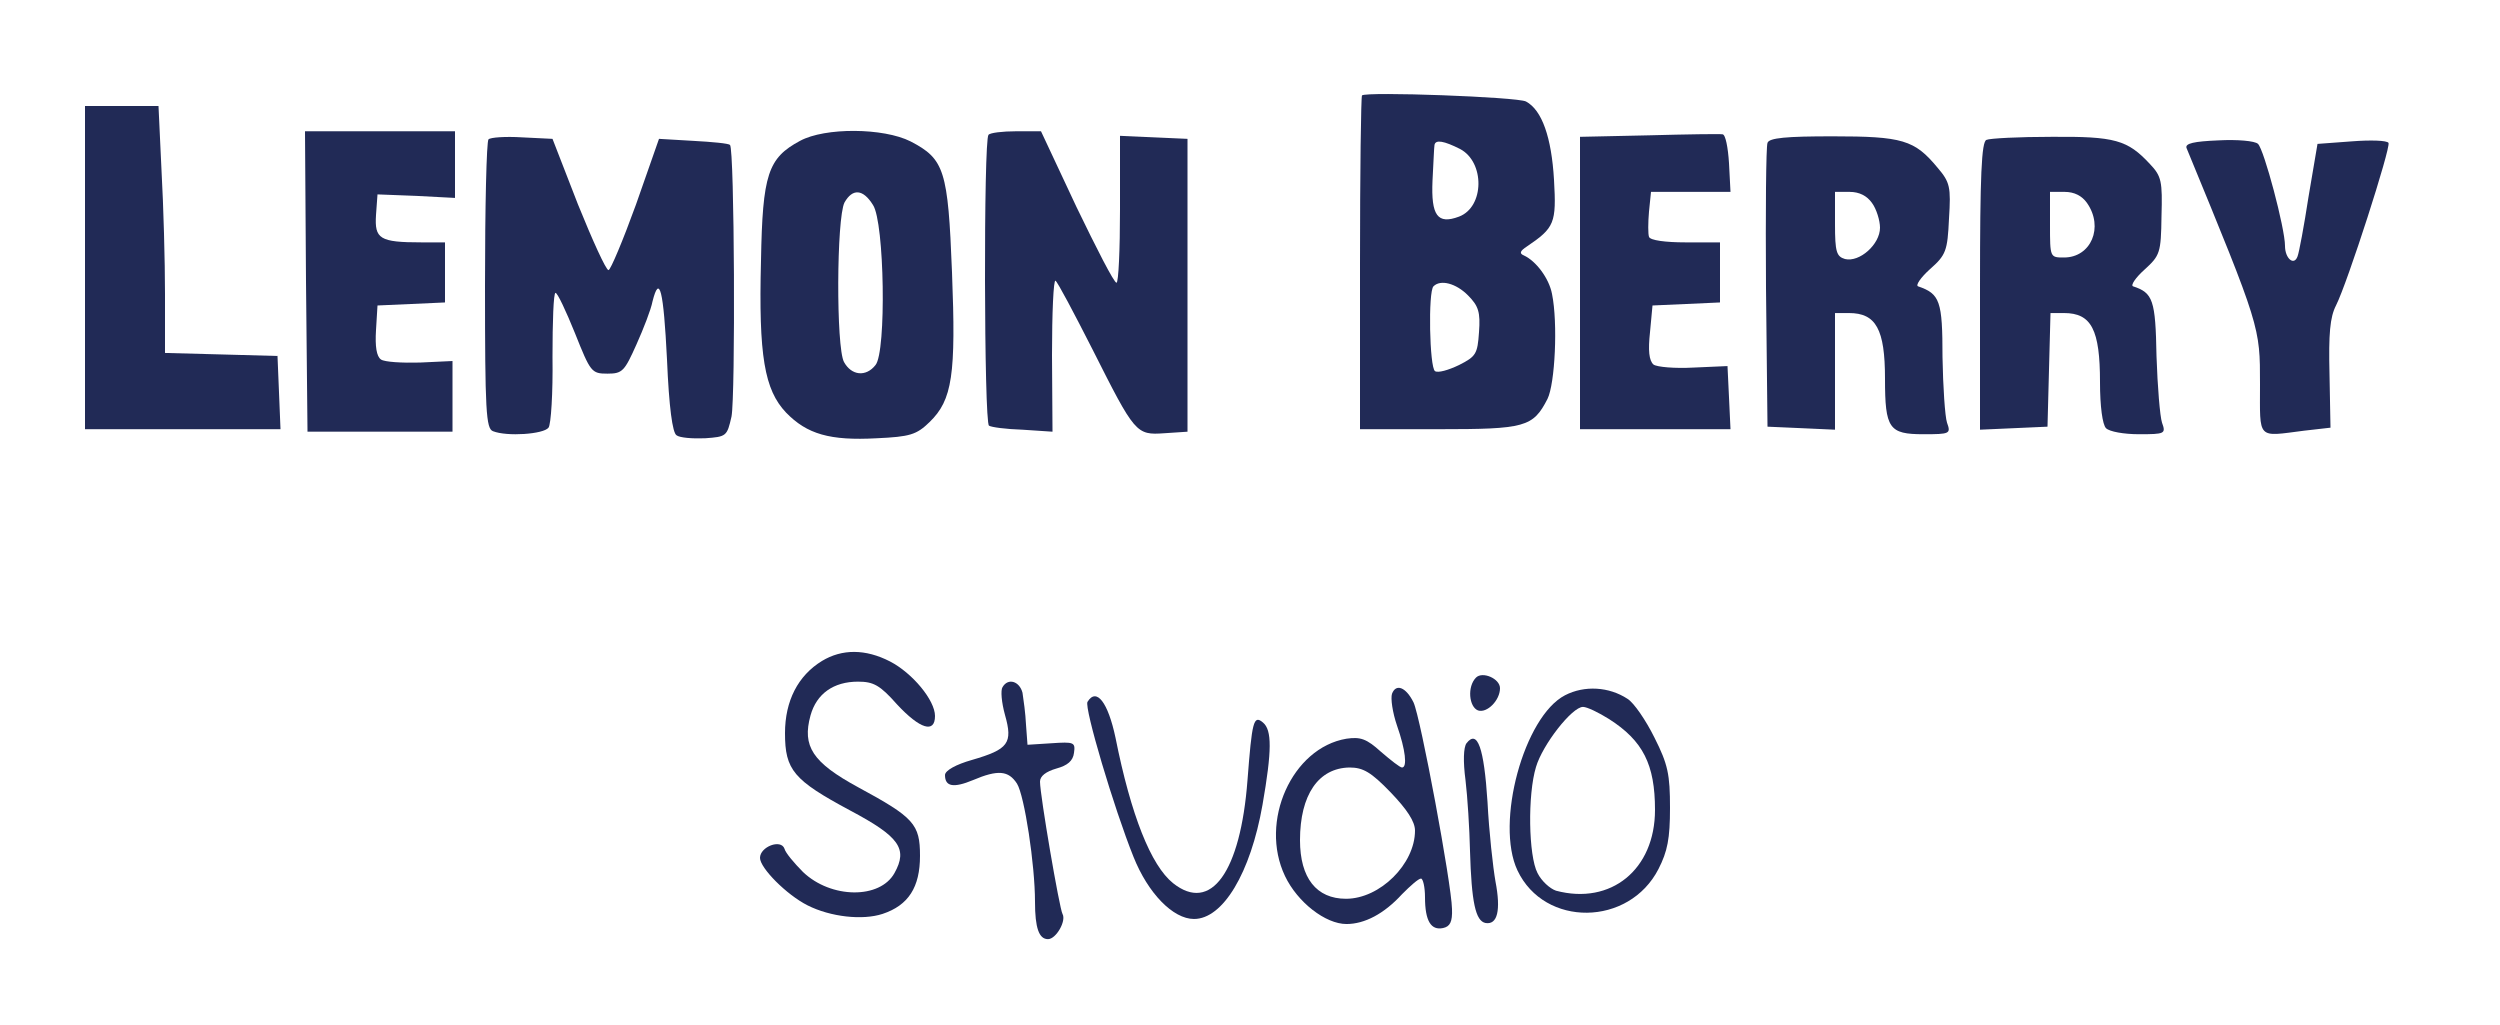 <svg xmlns="http://www.w3.org/2000/svg" width="100" height="41" viewBox="0 0 100 41" fill="none"><path d="M54.48 3.817C54.44 3.858 54.4 6.887 54.4 10.543V17.168H57.56C61 17.168 61.32 17.087 61.9 15.956C62.2 15.35 62.32 12.926 62.08 11.755C61.96 11.129 61.44 10.442 60.96 10.22C60.76 10.139 60.8 10.038 61.08 9.856C62.18 9.109 62.26 8.927 62.16 7.19C62.06 5.494 61.68 4.403 61.04 4.06C60.7 3.878 54.64 3.656 54.48 3.817ZM58.4 5.958C59.4 6.483 59.38 8.281 58.36 8.665C57.5 8.988 57.24 8.624 57.3 7.231C57.34 6.524 57.36 5.898 57.38 5.797C57.42 5.574 57.76 5.635 58.4 5.958ZM58.72 11.815C59.14 12.239 59.22 12.482 59.16 13.29C59.1 14.158 59.04 14.259 58.36 14.602C57.94 14.804 57.52 14.926 57.4 14.845C57.18 14.703 57.12 11.654 57.34 11.452C57.62 11.169 58.24 11.331 58.72 11.815Z" fill="#212A56"></path><path d="M3.4 10.704V17.168H7.3H11.22L11.16 15.693L11.1 14.239L8.86 14.178L6.6 14.118V11.755C6.6 10.462 6.54 8.24 6.46 6.806L6.34 4.241H4.86H3.4V10.704Z" fill="#212A56"></path><path d="M12.24 11.25L12.3 17.268H15.2H18.1V15.855V14.441L16.8 14.502C16.08 14.522 15.38 14.481 15.24 14.38C15.06 14.259 15 13.855 15.04 13.209L15.1 12.219L16.46 12.159L17.8 12.098V10.906V9.695H16.86C15.18 9.695 14.98 9.553 15.04 8.604L15.1 7.776L16.66 7.836L18.2 7.917V6.584V5.251H15.2H12.2L12.24 11.25Z" fill="#212A56"></path><path d="M32 5.635C30.72 6.322 30.5 6.968 30.44 10.422C30.34 14.239 30.58 15.592 31.44 16.501C32.28 17.369 33.2 17.632 35.06 17.531C36.4 17.47 36.66 17.39 37.18 16.885C38.1 15.996 38.24 14.986 38.08 10.886C37.92 6.806 37.78 6.362 36.42 5.655C35.34 5.11 33 5.09 32 5.635ZM34.92 8.2C35.38 8.887 35.46 14.077 35.02 14.602C34.64 15.087 34.06 15.027 33.76 14.481C33.44 13.896 33.46 8.725 33.78 8.099C34.1 7.534 34.52 7.554 34.92 8.2Z" fill="#212A56"></path><path d="M39.54 5.393C39.34 5.574 39.36 16.925 39.56 17.026C39.64 17.087 40.24 17.168 40.9 17.188L42.1 17.268L42.08 14.198C42.08 12.522 42.14 11.169 42.22 11.23C42.3 11.27 42.96 12.522 43.7 13.976C45.4 17.349 45.44 17.41 46.58 17.329L47.5 17.268V11.411V5.554L46.16 5.494L44.8 5.433V8.382C44.8 9.998 44.74 11.31 44.66 11.31C44.56 11.31 43.86 9.937 43.06 8.281L41.64 5.251H40.64C40.1 5.251 39.6 5.312 39.54 5.393Z" fill="#212A56"></path><path d="M65.96 5.413L63.2 5.473V11.31V17.168H66.2H69.22L69.16 15.895L69.1 14.643L67.74 14.703C67 14.744 66.28 14.683 66.14 14.582C65.96 14.421 65.92 14.017 66 13.29L66.1 12.219L67.46 12.159L68.8 12.098V10.906V9.695H67.42C66.62 9.695 66 9.614 65.96 9.472C65.92 9.371 65.92 8.907 65.96 8.463L66.04 7.675H67.64H69.22L69.16 6.524C69.12 5.898 69.02 5.372 68.9 5.372C68.8 5.352 67.46 5.372 65.96 5.413Z" fill="#212A56"></path><path d="M19.54 5.574C19.46 5.655 19.4 8.281 19.4 11.431C19.4 16.44 19.44 17.147 19.72 17.248C20.28 17.47 21.74 17.369 21.94 17.107C22.04 16.986 22.12 15.713 22.1 14.279C22.1 12.866 22.14 11.714 22.22 11.714C22.3 11.714 22.64 12.441 23 13.33C23.62 14.885 23.66 14.946 24.3 14.946C24.9 14.946 24.98 14.845 25.46 13.774C25.74 13.148 26.04 12.381 26.1 12.058C26.38 10.947 26.54 11.593 26.68 14.38C26.76 16.299 26.9 17.309 27.06 17.41C27.18 17.511 27.7 17.551 28.2 17.531C29.06 17.47 29.08 17.45 29.26 16.663C29.42 15.835 29.38 5.958 29.2 5.797C29.14 5.736 28.48 5.675 27.74 5.635L26.36 5.554L25.44 8.18C24.92 9.614 24.42 10.805 24.34 10.805C24.24 10.805 23.7 9.614 23.12 8.18L22.1 5.554L20.88 5.494C20.22 5.453 19.62 5.494 19.54 5.574Z" fill="#212A56"></path><path d="M70.7 5.716C70.64 5.857 70.62 8.463 70.64 11.512L70.7 17.067L72.06 17.127L73.4 17.188V14.845V12.522H73.96C75.04 12.522 75.4 13.168 75.4 15.148C75.4 17.147 75.56 17.369 76.94 17.369C78 17.369 78.04 17.349 77.88 16.905C77.8 16.663 77.72 15.471 77.7 14.279C77.7 12.037 77.6 11.755 76.72 11.452C76.62 11.411 76.82 11.108 77.2 10.765C77.84 10.2 77.9 10.038 77.96 8.745C78.04 7.473 78 7.291 77.5 6.705C76.58 5.595 76.1 5.453 73.3 5.453C71.46 5.453 70.76 5.514 70.7 5.716ZM74.88 8.119C75.06 8.362 75.2 8.826 75.2 9.109C75.2 9.775 74.38 10.502 73.8 10.361C73.46 10.26 73.4 10.078 73.4 8.967V7.675H73.98C74.38 7.675 74.68 7.836 74.88 8.119Z" fill="#212A56"></path><path d="M79.46 5.595C79.26 5.655 79.2 7.029 79.2 11.431V17.188L80.56 17.127L81.9 17.067L81.96 14.784L82.02 12.522H82.56C83.66 12.522 84 13.189 84 15.289C84 16.259 84.1 16.986 84.24 17.127C84.38 17.268 84.96 17.369 85.56 17.369C86.6 17.369 86.64 17.349 86.48 16.905C86.4 16.663 86.3 15.471 86.26 14.239C86.22 11.997 86.12 11.714 85.32 11.452C85.22 11.411 85.42 11.108 85.78 10.785C86.4 10.22 86.44 10.119 86.46 8.644C86.5 7.251 86.46 7.049 86 6.564C85.1 5.595 84.6 5.453 82.06 5.473C80.76 5.473 79.58 5.534 79.46 5.595ZM83.48 8.119C84.16 9.089 83.64 10.3 82.56 10.3C82 10.3 82 10.3 82 8.988V7.675H82.58C82.98 7.675 83.28 7.836 83.48 8.119Z" fill="#212A56"></path><path d="M88.74 5.615C87.76 5.655 87.4 5.736 87.46 5.918C90.42 13.108 90.4 13.068 90.4 15.37C90.4 17.612 90.26 17.47 92.16 17.228L93.22 17.107L93.18 14.966C93.14 13.35 93.2 12.684 93.44 12.219C93.9 11.31 95.64 5.898 95.54 5.716C95.48 5.615 94.82 5.595 94.06 5.655L92.7 5.756L92.34 7.877C92.16 9.048 91.96 10.119 91.9 10.26C91.76 10.644 91.4 10.341 91.4 9.836C91.4 9.129 90.56 5.978 90.32 5.756C90.2 5.635 89.48 5.574 88.74 5.615Z" fill="#212A56"></path><path d="M32.88 26.438C31.92 27.024 31.4 28.034 31.4 29.326C31.4 30.8 31.74 31.204 34 32.416C35.98 33.467 36.32 33.951 35.78 34.921C35.2 35.971 33.24 35.951 32.12 34.88C31.76 34.517 31.42 34.113 31.38 33.951C31.24 33.547 30.4 33.87 30.4 34.315C30.4 34.719 31.46 35.789 32.3 36.213C33.22 36.678 34.5 36.819 35.3 36.557C36.34 36.213 36.8 35.486 36.8 34.234C36.8 32.962 36.56 32.699 34.32 31.487C32.5 30.497 32.08 29.851 32.42 28.619C32.66 27.751 33.34 27.266 34.32 27.266C34.94 27.266 35.2 27.407 35.88 28.175C36.8 29.165 37.4 29.346 37.4 28.639C37.4 28.013 36.5 26.923 35.6 26.458C34.62 25.953 33.68 25.953 32.88 26.438Z" fill="#212A56"></path><path d="M59.04 27.104C58.68 27.468 58.76 28.276 59.12 28.417C59.48 28.538 60 28.013 60 27.529C60 27.145 59.3 26.842 59.04 27.104Z" fill="#212A56"></path><path d="M40.1 27.488C40.02 27.609 40.06 28.094 40.2 28.599C40.52 29.73 40.34 29.972 38.88 30.397C38.24 30.578 37.8 30.821 37.8 31.003C37.8 31.467 38.14 31.528 38.92 31.204C39.92 30.78 40.34 30.821 40.68 31.346C40.98 31.831 41.4 34.597 41.4 36.072C41.4 37.122 41.56 37.566 41.92 37.566C42.24 37.566 42.66 36.839 42.5 36.557C42.38 36.355 41.6 31.81 41.6 31.265C41.6 31.043 41.84 30.861 42.26 30.74C42.7 30.619 42.92 30.437 42.96 30.114C43.02 29.69 42.96 29.669 42.06 29.73L41.1 29.791L41.04 28.983C41.02 28.538 40.94 27.973 40.9 27.71C40.78 27.246 40.32 27.104 40.1 27.488Z" fill="#212A56"></path><path d="M55.68 27.751C55.62 27.933 55.7 28.498 55.88 29.023C56.22 29.993 56.3 30.7 56.08 30.7C56 30.7 55.64 30.417 55.24 30.073C54.66 29.548 54.42 29.468 53.86 29.548C51.68 29.912 50.36 32.861 51.4 35.042C51.9 36.092 53.02 36.961 53.86 36.961C54.58 36.961 55.36 36.557 56.08 35.769C56.42 35.426 56.74 35.143 56.84 35.143C56.92 35.143 57 35.486 57 35.89C57 36.839 57.24 37.223 57.72 37.122C58 37.062 58.1 36.88 58.08 36.355C58.06 35.345 56.82 28.68 56.54 28.094C56.24 27.488 55.84 27.327 55.68 27.751ZM55.62 31.689C56.28 32.376 56.6 32.861 56.6 33.224C56.6 34.557 55.2 35.951 53.84 35.951C52.66 35.951 52 35.123 52 33.608C52 31.79 52.74 30.72 53.98 30.7C54.52 30.7 54.84 30.881 55.62 31.689Z" fill="#212A56"></path><path d="M62.6 27.811C60.96 28.66 59.8 32.921 60.7 34.82C61.78 37.102 65.16 37.062 66.34 34.759C66.7 34.052 66.8 33.547 66.8 32.315C66.8 30.982 66.72 30.578 66.18 29.508C65.84 28.821 65.36 28.114 65.1 27.953C64.36 27.468 63.38 27.407 62.6 27.811ZM64.36 28.761C65.72 29.629 66.2 30.578 66.2 32.396C66.2 34.779 64.44 36.213 62.24 35.628C62 35.547 61.66 35.244 61.5 34.921C61.14 34.234 61.1 31.79 61.44 30.679C61.7 29.791 62.88 28.276 63.32 28.276C63.48 28.276 63.94 28.498 64.36 28.761Z" fill="#212A56"></path><path d="M43.5 28.074C43.36 28.296 44.56 32.336 45.34 34.274C45.92 35.729 46.92 36.759 47.76 36.759C48.92 36.759 50.02 34.921 50.5 32.194C50.88 30.013 50.88 29.205 50.52 28.902C50.14 28.579 50.08 28.862 49.9 31.204C49.62 34.88 48.44 36.536 46.92 35.325C46.04 34.618 45.24 32.618 44.62 29.508C44.32 28.094 43.86 27.488 43.5 28.074Z" fill="#212A56"></path><path d="M58.66 29.73C58.54 29.892 58.52 30.457 58.62 31.204C58.7 31.871 58.78 33.143 58.8 34.032C58.86 36.092 59.02 36.839 59.42 36.92C59.9 37.001 60.04 36.415 59.82 35.264C59.72 34.699 59.56 33.264 59.5 32.073C59.36 29.912 59.1 29.165 58.66 29.73Z" fill="#212A56"></path></svg>